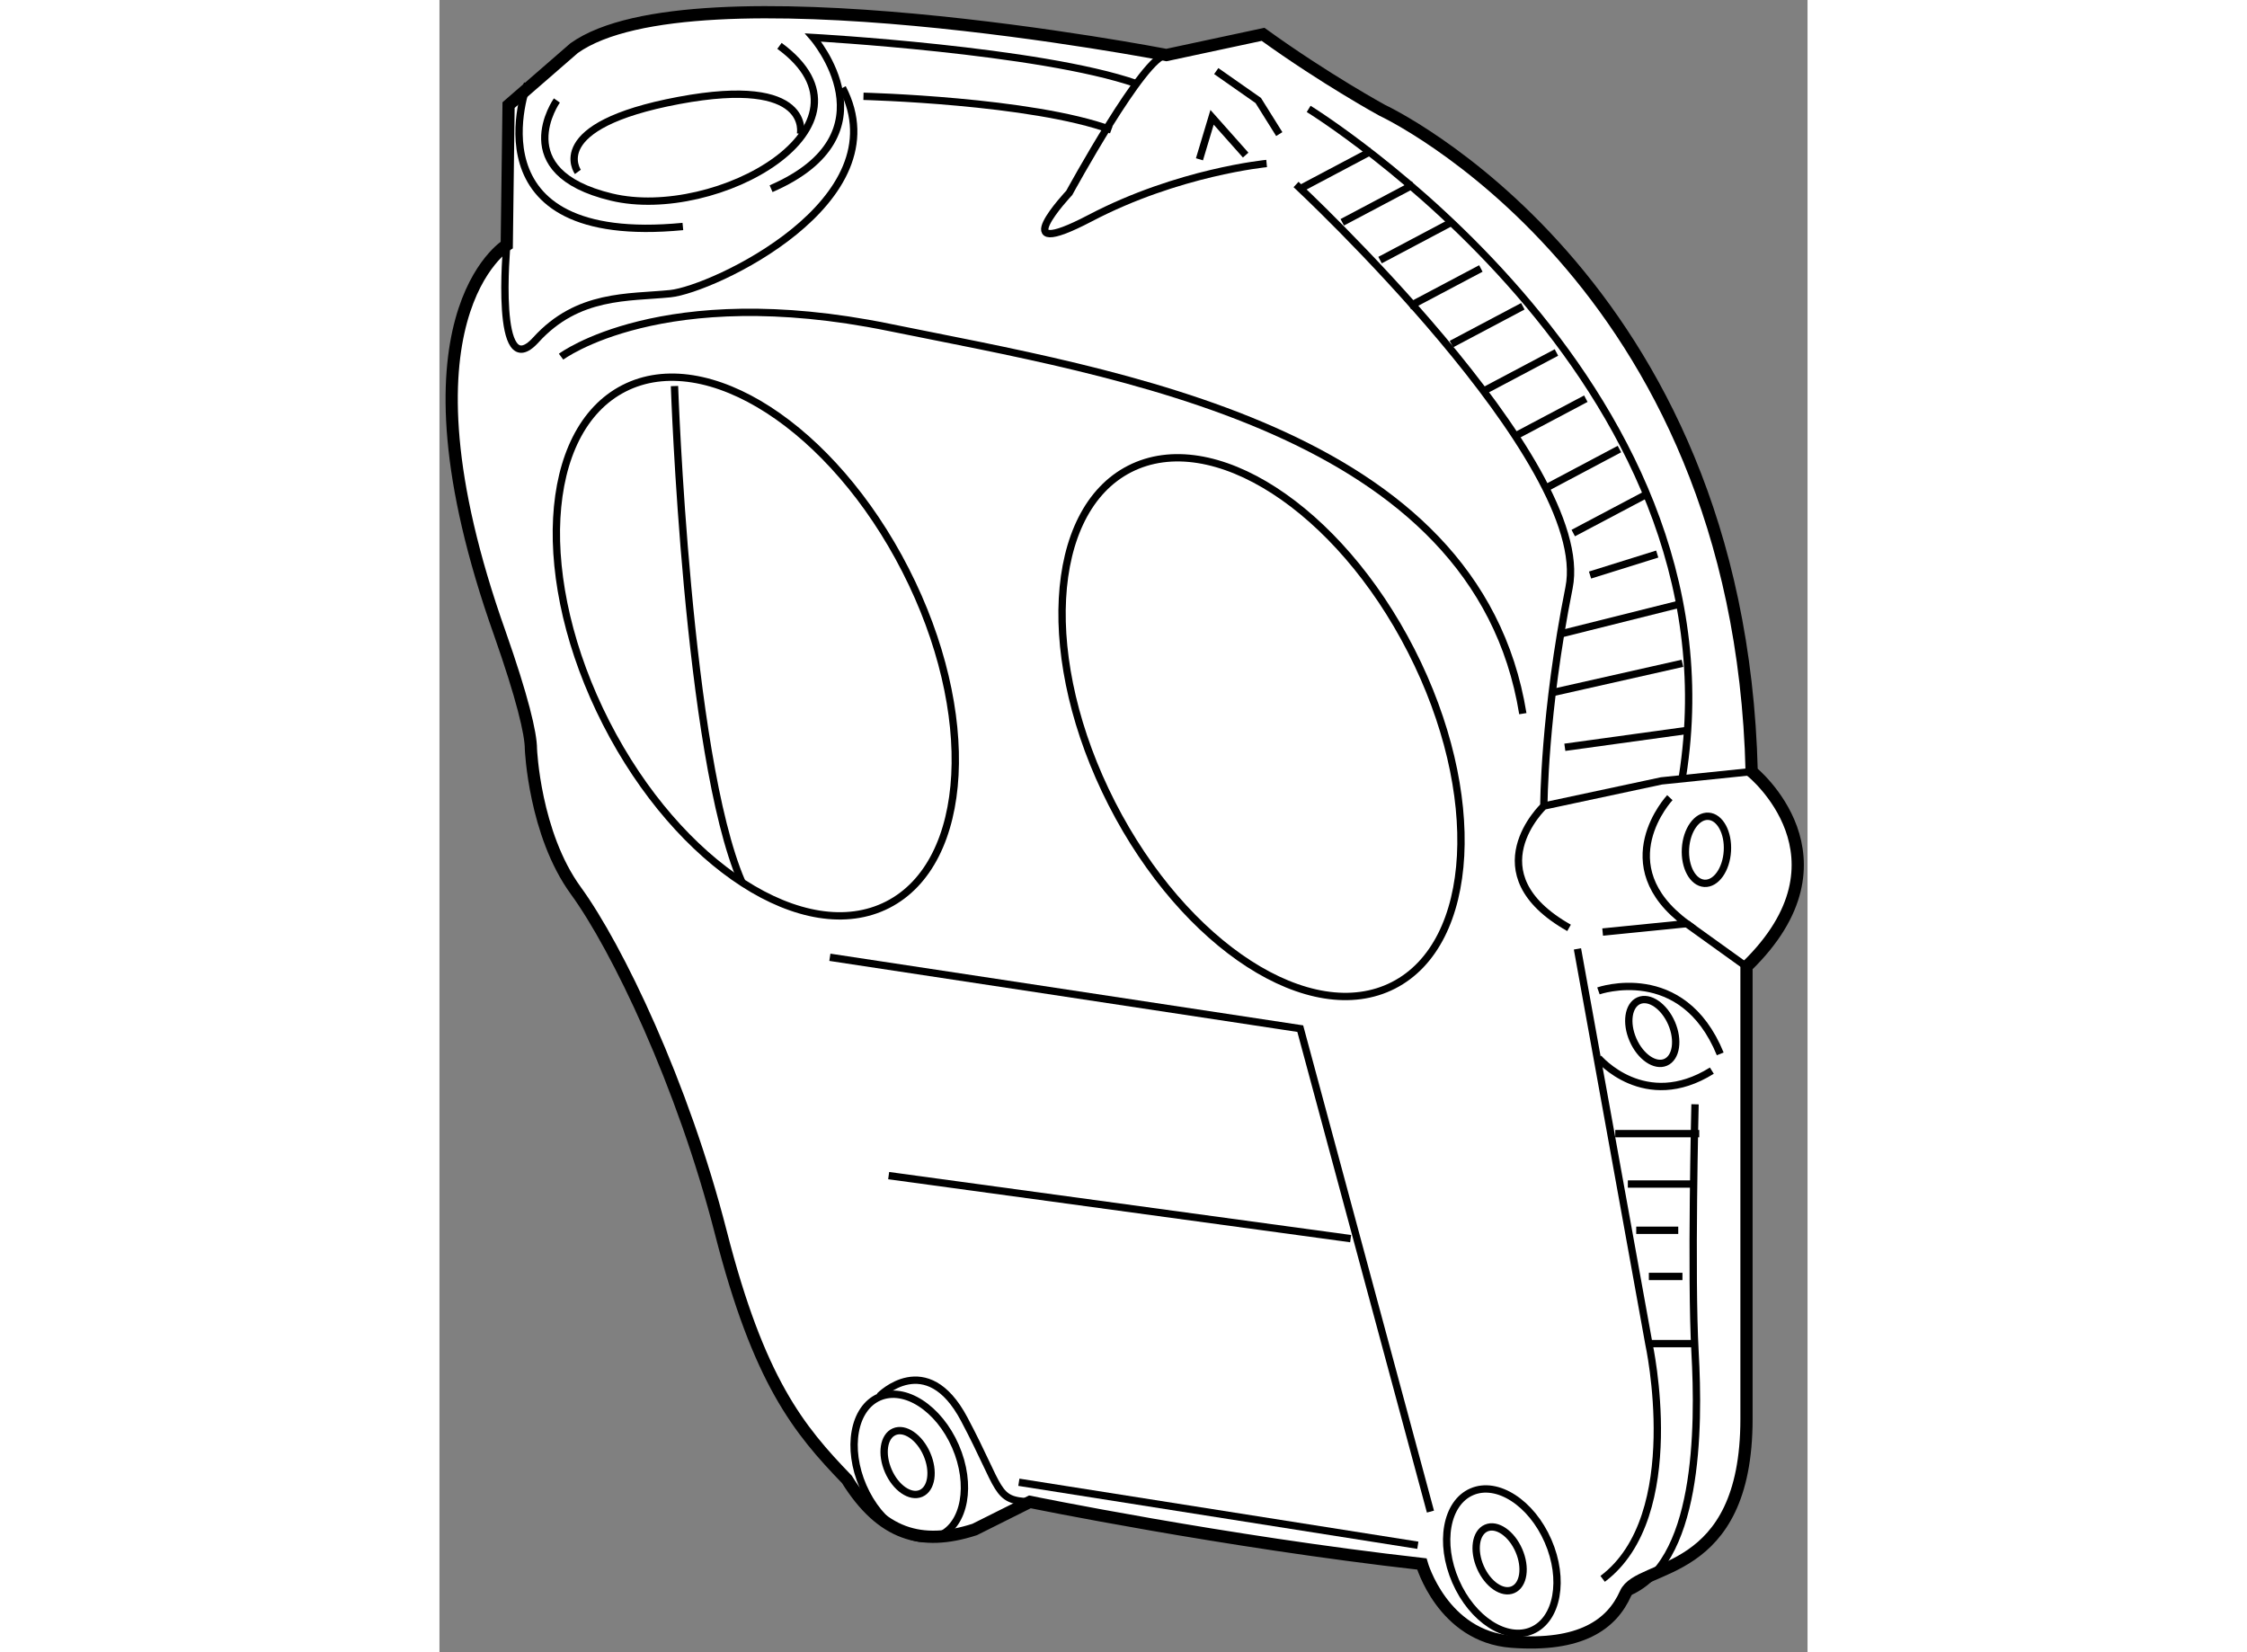 <?xml version="1.0" encoding="utf-8"?>
<!-- Generator: Adobe Illustrator 15.1.0, SVG Export Plug-In . SVG Version: 6.00 Build 0)  -->
<!DOCTYPE svg PUBLIC "-//W3C//DTD SVG 1.1//EN" "http://www.w3.org/Graphics/SVG/1.1/DTD/svg11.dtd">
<svg version="1.1" xmlns="http://www.w3.org/2000/svg" xmlns:xlink="http://www.w3.org/1999/xlink" x="0px" y="0px" width="244.8px"
	 height="180px" viewBox="72.068 73.662 55.987 67.615" enable-background="new 0 0 244.8 180" xml:space="preserve">
	
<rect x="72.068" y="73.662" width="55.987" height="67.615" fill="#808080" stroke="none"/>
	
<g><path fill="#FFFFFF" stroke="#000000" stroke-width="0.5" d="M74.896,77.963l2.684-2.332c4.875-3.462,24.237,0.283,24.237,0.283
			l3.956-0.847c2.544,1.836,4.875,3.108,4.875,3.108s14.625,6.784,15.121,27.063c0,0,4.381,3.529-0.212,7.982v18.512
			c0,6.572-4.381,5.866-4.947,7.136c-0.565,1.272-1.837,2.192-4.664,1.979c-2.827-0.212-3.675-3.181-3.675-3.181
			c-8.127-0.918-16.04-2.542-16.04-2.542l-2.261,1.131c-2.19,0.705-3.815,0.213-5.229-2.051c-1.979-2.049-3.602-4.025-5.158-10.103
			c-1.555-6.077-4.239-11.66-5.935-13.991c-1.696-2.332-1.837-5.794-1.837-5.794c0-0.635-0.354-2.119-1.272-4.733
			c-4.594-12.931,0.283-15.897,0.283-15.897L74.896,77.963z"></path><path fill="none" stroke="#000000" stroke-width="0.3" d="M108.246,77.115"></path><path fill="none" stroke="#000000" stroke-width="0.3" d="M76.873,77.774c0,0-2.063,2.922,2.234,3.953s11.344-2.922,6.875-6.188"></path><path fill="none" stroke="#000000" stroke-width="0.3" d="M85.639,81.384c5.156-2.234,1.719-6.188,1.719-6.188
			s9.281,0.516,13.234,1.891"></path><path fill="none" stroke="#000000" stroke-width="0.3" d="M75.67,77.087c0,0-2.578,6.703,6.359,5.844"></path><path fill="none" stroke="#000000" stroke-width="0.3" d="M77.732,80.696c0,0-1.375-1.891,4.125-2.922s4.984,1.375,4.984,1.375"></path><path fill="none" stroke="#000000" stroke-width="0.3" d="M74.823,83.687c0,0-0.528,5.774,1.191,3.884
			c1.719-1.891,3.781-1.719,5.5-1.891s9.453-3.781,7.047-8.422"></path><path fill="none" stroke="#000000" stroke-width="0.3" d="M101.816,75.914c-0.881-0.03-3.975,5.642-3.975,5.642
			s-2.75,2.922,0.859,1.031s7.219-2.234,7.219-2.234"></path><path fill="none" stroke="#000000" stroke-width="0.3" d="M89.42,77.603c0,0,6.875,0.172,10.141,1.375"></path><polyline fill="none" stroke="#000000" stroke-width="0.3" points="103.857,76.571 105.576,77.774 106.436,79.149 		"></polyline><polyline fill="none" stroke="#000000" stroke-width="0.3" points="103.17,80.181 103.686,78.462 105.061,80.009 		"></polyline><path fill="none" stroke="#000000" stroke-width="0.3" d="M107.639,78.118c0,0,17.875,11,15.297,27.327"></path><path fill="none" stroke="#000000" stroke-width="0.3" d="M125.769,105.238l-3.692,0.381l-4.813,1.029
			c0,0-2.922,2.752,1.031,4.986"></path><path fill="none" stroke="#000000" stroke-width="0.3" d="M119.67,111.805l3.438-0.344c-3.266-2.404-0.688-5.156-0.688-5.156"></path><line fill="none" stroke="#000000" stroke-width="0.3" x1="123.107" y1="111.461" x2="125.557" y2="113.221"></line><path fill="none" stroke="#000000" stroke-width="0.3" d="M118.639,112.494l2.922,16.154c0,0,1.547,7.049-1.891,9.627"></path><path fill="none" stroke="#000000" stroke-width="0.3" d="M124.482,116.791c-1.547-3.782-4.984-2.578-4.984-2.578"></path><path fill="none" stroke="#000000" stroke-width="0.3" d="M119.498,116.961c0,0,1.891,2.234,4.641,0.516"></path><path fill="none" stroke="#000000" stroke-width="0.3" d="M123.451,118.854c0,0-0.172,7.046,0,10.139
			c0.172,3.094,0.161,8.753-2.841,9.876"></path><path fill="none" stroke="#000000" stroke-width="0.3" d="M107.123,81.212c0,0,12.203,11.344,11.172,16.5
			c-1.031,5.155-1.031,8.937-1.031,8.937"></path><line fill="none" stroke="#000000" stroke-width="0.3" x1="118.123" y1="104.244" x2="123.107" y2="103.556"></line><line fill="none" stroke="#000000" stroke-width="0.3" x1="117.607" y1="102.008" x2="122.936" y2="100.807"></line><line fill="none" stroke="#000000" stroke-width="0.3" x1="117.951" y1="99.604" x2="122.764" y2="98.399"></line><line fill="none" stroke="#000000" stroke-width="0.3" x1="119.154" y1="97.195" x2="121.904" y2="96.336"></line><line fill="none" stroke="#000000" stroke-width="0.3" x1="118.467" y1="95.477" x2="121.389" y2="93.931"></line><line fill="none" stroke="#000000" stroke-width="0.3" x1="117.436" y1="93.588" x2="120.357" y2="92.039"></line><line fill="none" stroke="#000000" stroke-width="0.3" x1="116.061" y1="91.524" x2="118.982" y2="89.978"></line><line fill="none" stroke="#000000" stroke-width="0.3" x1="114.857" y1="89.634" x2="117.779" y2="88.087"></line><line fill="none" stroke="#000000" stroke-width="0.3" x1="113.482" y1="87.743" x2="116.404" y2="86.196"></line><line fill="none" stroke="#000000" stroke-width="0.3" x1="111.764" y1="86.196" x2="114.686" y2="84.649"></line><line fill="none" stroke="#000000" stroke-width="0.3" x1="110.561" y1="84.306" x2="113.482" y2="82.759"></line><line fill="none" stroke="#000000" stroke-width="0.3" x1="109.014" y1="82.759" x2="111.936" y2="81.212"></line><line fill="none" stroke="#000000" stroke-width="0.3" x1="107.295" y1="81.384" x2="110.217" y2="79.837"></line><line fill="none" stroke="#000000" stroke-width="0.3" x1="120.186" y1="120.055" x2="123.623" y2="120.055"></line><line fill="none" stroke="#000000" stroke-width="0.3" x1="120.701" y1="122.117" x2="123.279" y2="122.117"></line><line fill="none" stroke="#000000" stroke-width="0.3" x1="121.045" y1="124.01" x2="122.764" y2="124.01"></line><line fill="none" stroke="#000000" stroke-width="0.3" x1="121.561" y1="125.899" x2="122.936" y2="125.899"></line><line fill="none" stroke="#000000" stroke-width="0.3" x1="121.561" y1="128.648" x2="123.451" y2="128.648"></line><path fill="none" stroke="#000000" stroke-width="0.3" d="M77.045,88.259c0,0,4.125-3.094,13.406-1.203
			s24.063,4.124,25.953,15.812"></path><polyline fill="none" stroke="#000000" stroke-width="0.3" points="88.045,112.838 107.295,115.758 112.623,135.523 		"></polyline><line fill="none" stroke="#000000" stroke-width="0.3" x1="90.451" y1="121.773" x2="109.357" y2="124.352"></line><ellipse transform="matrix(0.891 -0.455 0.455 0.891 -36.23 49.568)" fill="none" stroke="#000000" stroke-width="0.3" cx="84.951" cy="100.118" rx="6.875" ry="11.859"></ellipse><ellipse transform="matrix(0.891 -0.455 0.455 0.891 -35.47 59.343)" fill="none" stroke="#000000" stroke-width="0.3" cx="105.641" cy="103.415" rx="6.875" ry="11.86"></ellipse><path fill="none" stroke="#000000" stroke-width="0.3" d="M81.686,89.461c0,0,0.516,15.125,2.75,20.281"></path><ellipse transform="matrix(0.917 -0.399 0.399 0.917 -45.7 47.524)" fill="none" stroke="#000000" stroke-width="0.3" cx="91.242" cy="133.476" rx="0.86" ry="1.375"></ellipse><ellipse transform="matrix(0.917 -0.399 0.399 0.917 -45.758 47.565)" fill="none" stroke="#000000" stroke-width="0.3" cx="91.311" cy="133.634" rx="2.062" ry="3.094"></ellipse><ellipse transform="matrix(0.917 -0.399 0.399 0.917 -45.258 57.543)" fill="none" stroke="#000000" stroke-width="0.3" cx="115.477" cy="137.392" rx="0.86" ry="1.375"></ellipse><path fill="none" stroke="#000000" stroke-width="0.3" d="M122.489,115.531c0.302,0.695,0.195,1.416-0.241,1.604
			c-0.434,0.188-1.033-0.223-1.336-0.92c-0.303-0.693-0.195-1.414,0.239-1.602C121.586,114.425,122.185,114.835,122.489,115.531z"></path><ellipse transform="matrix(0.998 0.059 -0.059 0.998 6.63 -7.138)" fill="none" stroke="#000000" stroke-width="0.3" cx="123.936" cy="108.482" rx="0.859" ry="1.375"></ellipse><path fill="none" stroke="#000000" stroke-width="0.3" d="M117.436,136.727c0.683,1.568,0.388,3.209-0.657,3.662
			c-1.043,0.452-2.444-0.449-3.125-2.014c-0.682-1.567-0.388-3.208,0.657-3.662C115.354,134.259,116.755,135.162,117.436,136.727z"></path><path fill="none" stroke="#000000" stroke-width="0.3" d="M90.077,130.797c0,0,1.921-1.975,3.468,0.947
			c1.547,2.92,1.249,3.325,2.687,3.381"></path><line fill="none" stroke="#000000" stroke-width="0.3" x1="95.779" y1="134.322" x2="112.107" y2="136.9"></line></g>


</svg>